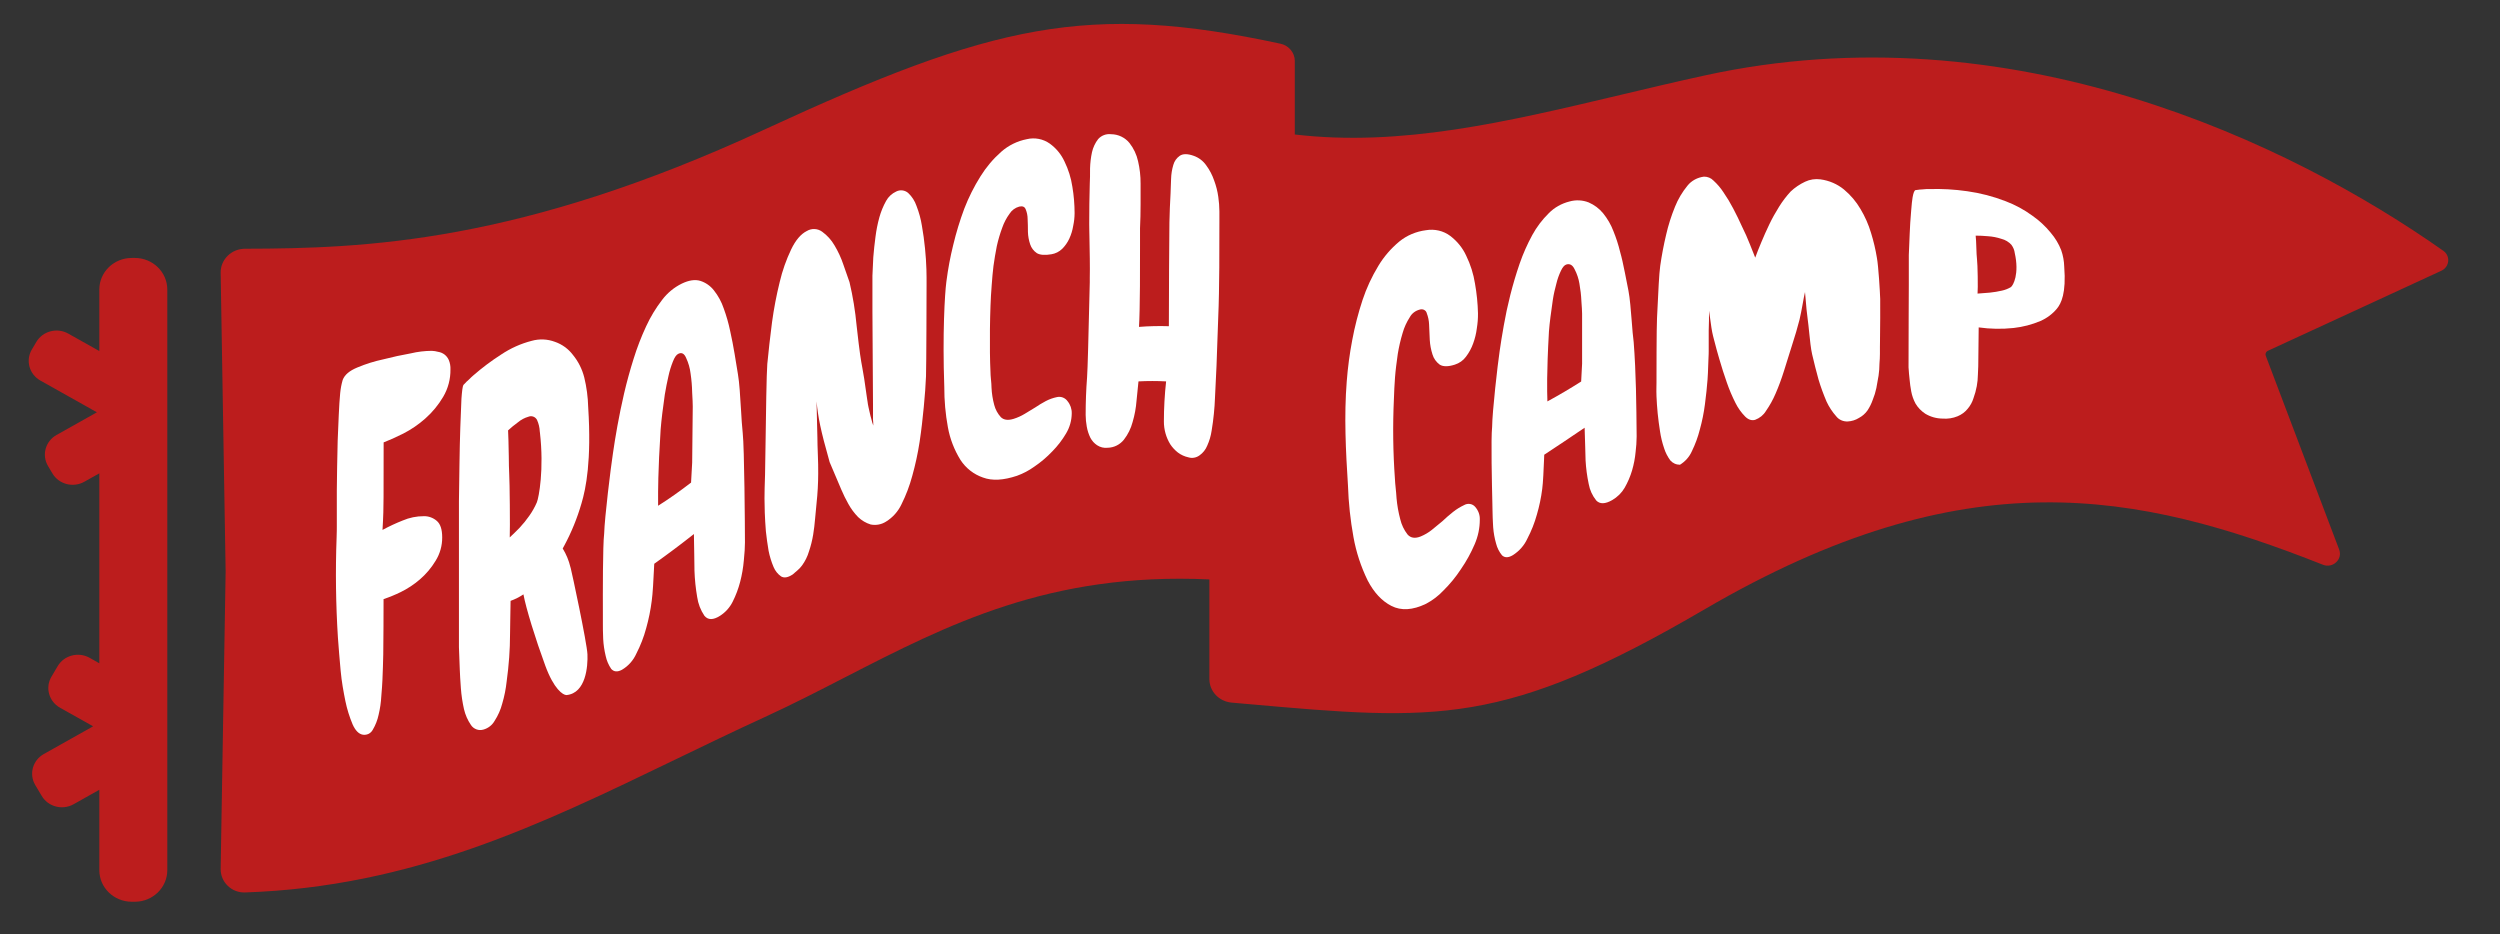 <?xml version="1.0" encoding="UTF-8"?> <svg xmlns="http://www.w3.org/2000/svg" width="99" height="37" viewBox="0 0 99 37" fill="none"><rect x="0" y="0" width="99" height="37" fill="#333333" stroke="none"/><path fill-rule="evenodd" clip-rule="evenodd" d="M30.269 5.132C20.564 9.619 14.477 9.84 9.702 9.85C9.163 9.851 8.729 10.28 8.738 10.804L8.935 22.63L8.738 34.404C8.729 34.928 9.165 35.359 9.703 35.341C16.316 35.118 21.392 32.664 26.739 30.079C27.897 29.52 29.067 28.954 30.269 28.403C31.367 27.9 32.421 27.358 33.473 26.817C37.544 24.726 41.573 22.655 47.891 22.945V26.89C47.891 27.377 48.274 27.779 48.772 27.823C48.981 27.842 49.187 27.86 49.389 27.878L49.394 27.878L49.395 27.878C56.913 28.545 59.542 28.778 67.499 24.131C77.845 18.089 84.65 19.465 91.989 22.364C92.379 22.519 92.777 22.149 92.631 21.764L89.724 14.089C89.695 14.013 89.73 13.928 89.805 13.893L96.675 10.723C97.002 10.572 97.049 10.139 96.756 9.932C90.716 5.674 79.644 0.33 67.499 2.99C66.363 3.238 65.254 3.501 64.166 3.76L64.166 3.76C59.639 4.834 55.48 5.82 51.274 5.326V2.416C51.274 2.088 51.039 1.803 50.711 1.732C43.094 0.09 39.341 0.937 30.269 5.132ZM3.933 11.466C3.933 10.775 4.508 10.215 5.219 10.215H5.339C6.049 10.215 6.625 10.775 6.625 11.466V34.458C6.625 35.149 6.049 35.709 5.339 35.709H5.219C4.508 35.709 3.933 35.149 3.933 34.458V31.275L2.914 31.848C2.472 32.096 1.907 31.949 1.652 31.518L1.396 31.088C1.141 30.658 1.292 30.108 1.734 29.86L3.688 28.762L2.376 28.025C1.934 27.776 1.782 27.226 2.038 26.796L2.285 26.378C2.541 25.948 3.106 25.801 3.548 26.049L3.933 26.266V18.744L3.338 19.078C2.896 19.326 2.331 19.178 2.076 18.748L1.901 18.453C1.646 18.023 1.797 17.473 2.239 17.225L3.837 16.327L1.599 15.07C1.157 14.821 1.005 14.271 1.261 13.841L1.44 13.539C1.695 13.109 2.26 12.962 2.702 13.21L3.933 13.901V11.466Z" fill="#BC1D1D"></path><path fill-rule="evenodd" clip-rule="evenodd" d="M42.554 8.439C42.553 8.608 42.535 8.777 42.499 8.943C42.471 9.118 42.419 9.289 42.345 9.449C42.276 9.6 42.18 9.737 42.063 9.854C41.946 9.968 41.796 10.043 41.635 10.069C41.381 10.112 41.185 10.1 41.059 10.024C40.934 9.94 40.841 9.817 40.794 9.674C40.741 9.516 40.711 9.351 40.706 9.185C40.706 8.998 40.702 8.826 40.694 8.666C40.693 8.536 40.667 8.408 40.617 8.288C40.578 8.188 40.495 8.151 40.363 8.181C40.203 8.224 40.065 8.326 39.976 8.467C39.854 8.635 39.757 8.82 39.689 9.016C39.601 9.254 39.529 9.497 39.474 9.744C39.422 10.008 39.378 10.27 39.342 10.531C39.312 10.78 39.29 11.019 39.275 11.247C39.275 11.256 39.274 11.265 39.272 11.276C39.27 11.298 39.267 11.325 39.267 11.355C39.195 12.196 39.18 13.879 39.223 14.722C39.223 14.815 39.231 14.912 39.241 15.02L39.244 15.047L39.246 15.067C39.254 15.156 39.264 15.25 39.264 15.352C39.275 15.583 39.311 15.812 39.371 16.035C39.418 16.216 39.509 16.383 39.635 16.521C39.754 16.635 39.923 16.654 40.144 16.585C40.294 16.538 40.437 16.473 40.572 16.392C40.713 16.31 40.853 16.225 40.992 16.137C41.128 16.045 41.268 15.96 41.413 15.883C41.552 15.81 41.701 15.757 41.855 15.725C41.933 15.707 42.015 15.713 42.09 15.742C42.164 15.771 42.229 15.821 42.275 15.887C42.387 16.023 42.446 16.195 42.441 16.372C42.438 16.65 42.361 16.922 42.219 17.161C42.066 17.422 41.88 17.664 41.667 17.879C41.453 18.104 41.216 18.305 40.959 18.479C40.748 18.631 40.517 18.753 40.273 18.841C39.743 19.018 39.294 19.048 38.925 18.91C38.559 18.784 38.245 18.538 38.034 18.212C37.789 17.817 37.62 17.38 37.537 16.922C37.44 16.394 37.392 15.857 37.394 15.32C37.319 13.216 37.414 11.639 37.474 11.176C37.475 11.168 37.476 11.161 37.477 11.153C37.48 11.14 37.482 11.128 37.482 11.115C37.543 10.64 37.632 10.168 37.747 9.703C37.864 9.214 38.01 8.733 38.186 8.262C38.359 7.815 38.574 7.386 38.829 6.98C39.054 6.619 39.329 6.293 39.647 6.012C39.935 5.757 40.287 5.584 40.664 5.511C40.819 5.474 40.98 5.471 41.136 5.501C41.292 5.531 41.44 5.594 41.57 5.686C41.824 5.869 42.026 6.114 42.156 6.399C42.31 6.714 42.414 7.05 42.466 7.397C42.524 7.741 42.553 8.09 42.554 8.439Z" fill="white"></path><path d="M48.288 8.805C48.289 9.665 48.291 11.483 48.243 12.539C48.232 12.774 48.221 13.121 48.209 13.497C48.187 14.146 48.163 14.882 48.136 15.28C48.128 15.395 48.121 15.563 48.113 15.757C48.106 15.95 48.092 16.171 48.069 16.391C48.047 16.611 48.018 16.834 47.98 17.058C47.95 17.264 47.89 17.464 47.804 17.653C47.742 17.805 47.638 17.935 47.505 18.03C47.443 18.077 47.37 18.109 47.294 18.123C47.217 18.138 47.138 18.134 47.063 18.111C46.911 18.078 46.767 18.013 46.643 17.919C46.527 17.828 46.426 17.719 46.344 17.596C46.177 17.324 46.089 17.011 46.09 16.691C46.09 16.427 46.097 16.171 46.112 15.9C46.127 15.629 46.149 15.362 46.178 15.103C45.814 15.084 45.448 15.084 45.084 15.103L45.075 15.19L45.07 15.236L45.069 15.242L45.068 15.259C45.05 15.435 45.029 15.637 45.007 15.866C44.985 16.154 44.933 16.438 44.851 16.714C44.785 16.966 44.668 17.202 44.509 17.408C44.432 17.506 44.334 17.586 44.223 17.642C44.112 17.698 43.99 17.728 43.866 17.731C43.718 17.749 43.569 17.713 43.445 17.631C43.333 17.557 43.242 17.456 43.18 17.337C43.111 17.198 43.063 17.049 43.036 16.895C43.008 16.741 42.993 16.585 42.992 16.429C42.992 15.931 43.01 15.436 43.048 14.944C43.073 14.619 43.106 13.199 43.131 12.159L43.131 12.158L43.131 12.158C43.141 11.74 43.149 11.383 43.155 11.184V11.005C43.166 10.614 43.152 9.902 43.141 9.351L43.141 9.351L43.141 9.351V9.351L43.141 9.35L43.141 9.35L43.141 9.346C43.14 9.281 43.139 9.218 43.137 9.157C43.135 9.05 43.133 8.952 43.133 8.869C43.133 8.338 43.14 7.809 43.155 7.28C43.166 7.101 43.166 6.902 43.166 6.671C43.172 6.454 43.197 6.238 43.243 6.026C43.286 5.837 43.369 5.66 43.487 5.507C43.552 5.435 43.633 5.38 43.723 5.347C43.814 5.314 43.911 5.303 44.006 5.315C44.144 5.317 44.28 5.348 44.404 5.408C44.528 5.468 44.638 5.554 44.725 5.66C44.893 5.873 45.011 6.122 45.068 6.387C45.135 6.675 45.169 6.97 45.167 7.266V8.083C45.167 8.408 45.16 8.727 45.145 9.041V9.716C45.147 10.404 45.149 12.27 45.104 12.945C45.498 12.914 45.893 12.905 46.287 12.918C46.287 12.036 46.301 9.193 46.309 8.81C46.317 8.427 46.332 8.046 46.354 7.666C46.357 7.565 46.361 7.462 46.365 7.354L46.365 7.352L46.365 7.348L46.366 7.336L46.366 7.328L46.375 7.083C46.38 6.895 46.41 6.709 46.464 6.529C46.504 6.383 46.594 6.256 46.718 6.17C46.842 6.085 47.027 6.083 47.27 6.17C47.472 6.241 47.647 6.374 47.768 6.55C47.901 6.73 48.005 6.929 48.078 7.141C48.157 7.351 48.213 7.57 48.244 7.793C48.272 7.982 48.286 8.174 48.288 8.366V8.519V8.805Z" fill="white"></path><path fill-rule="evenodd" clip-rule="evenodd" d="M29.456 22.191C29.485 21.909 29.5 21.674 29.5 21.486C29.5 20.856 29.477 17.733 29.412 17.149C29.384 16.906 29.364 16.566 29.343 16.21L29.342 16.202C29.312 15.692 29.28 15.152 29.223 14.823C29.187 14.589 29.142 14.32 29.091 14.018C29.039 13.716 28.983 13.407 28.914 13.105C28.851 12.802 28.766 12.505 28.66 12.215C28.573 11.956 28.442 11.714 28.272 11.5C28.134 11.322 27.945 11.19 27.731 11.122C27.525 11.06 27.282 11.095 27.001 11.23C26.693 11.381 26.425 11.603 26.218 11.878C25.97 12.2 25.759 12.549 25.589 12.918C25.394 13.336 25.228 13.767 25.091 14.208C24.948 14.66 24.823 15.116 24.715 15.577C24.612 16.024 24.524 16.454 24.449 16.867C24.375 17.28 24.316 17.641 24.273 17.95C24.184 18.529 23.944 20.484 23.925 21.126C23.867 21.622 23.872 23.491 23.874 24.35L23.874 24.373V24.668C23.874 24.835 23.874 25.047 23.886 25.301C23.898 25.53 23.932 25.757 23.986 25.98C24.025 26.163 24.1 26.337 24.206 26.491C24.313 26.606 24.449 26.618 24.626 26.525C24.881 26.376 25.082 26.15 25.201 25.88C25.366 25.56 25.496 25.224 25.589 24.877C25.689 24.521 25.763 24.159 25.809 23.791C25.849 23.517 25.878 22.941 25.895 22.581C25.895 22.502 25.901 22.431 25.905 22.377L25.905 22.376C25.907 22.356 25.908 22.338 25.909 22.324C26.425 21.959 26.948 21.567 27.479 21.148C27.479 21.211 27.481 21.329 27.484 21.475L27.484 21.476L27.484 21.476C27.487 21.613 27.49 21.773 27.492 21.933C27.492 22.146 27.496 22.359 27.5 22.517L27.5 22.517L27.5 22.517L27.5 22.546L27.501 22.601C27.513 22.95 27.549 23.297 27.608 23.641C27.646 23.908 27.744 24.162 27.895 24.385C28.036 24.557 28.242 24.559 28.515 24.385C28.727 24.249 28.899 24.058 29.012 23.832C29.14 23.579 29.24 23.312 29.311 23.038C29.383 22.76 29.431 22.477 29.456 22.191ZM27.41 15.549C27.425 15.799 27.433 15.979 27.433 16.098L27.41 18.32C27.395 18.583 27.381 18.846 27.366 19.11C26.938 19.441 26.503 19.749 26.061 20.028V19.921C26.061 19.896 26.061 19.867 26.061 19.833L26.061 19.833C26.059 19.493 26.055 18.679 26.161 17.012C26.176 16.821 26.198 16.606 26.227 16.367C26.256 16.128 26.29 15.88 26.327 15.621C26.372 15.357 26.419 15.116 26.47 14.897C26.512 14.699 26.572 14.505 26.647 14.317C26.713 14.149 26.783 14.047 26.861 14.011C26.994 13.945 27.097 14 27.171 14.175C27.262 14.37 27.322 14.578 27.347 14.792C27.384 15.043 27.405 15.296 27.41 15.549Z" fill="white"></path><path d="M36.692 11.29C36.692 11.483 36.685 14.533 36.67 14.899C36.655 15.266 36.626 15.663 36.582 16.114C36.538 16.566 36.49 17.015 36.416 17.501C36.346 17.956 36.249 18.405 36.125 18.848C36.02 19.237 35.877 19.615 35.696 19.976C35.563 20.256 35.352 20.492 35.088 20.655C34.908 20.771 34.69 20.812 34.48 20.77C34.293 20.713 34.123 20.612 33.982 20.477C33.83 20.322 33.7 20.146 33.595 19.956C33.493 19.775 33.401 19.588 33.319 19.396C33.164 19.024 33.009 18.659 32.854 18.301C32.485 16.997 32.401 16.54 32.335 15.896L32.369 17.329C32.369 17.506 32.377 17.727 32.385 17.953L32.387 18.004C32.396 18.268 32.405 18.535 32.401 18.742C32.4 19.141 32.378 19.539 32.335 19.935C32.32 20.099 32.302 20.294 32.28 20.517L32.278 20.537C32.258 20.753 32.239 20.954 32.202 21.169C32.165 21.395 32.11 21.618 32.036 21.834C31.977 22.035 31.884 22.224 31.76 22.393C31.706 22.467 31.643 22.534 31.572 22.593C31.539 22.62 31.503 22.651 31.463 22.686L31.462 22.688C31.441 22.706 31.419 22.725 31.396 22.745L31.363 22.766C31.192 22.873 31.049 22.894 30.934 22.828C30.801 22.736 30.698 22.607 30.635 22.457C30.547 22.25 30.48 22.033 30.436 21.812C30.392 21.55 30.356 21.292 30.329 21.04C30.308 20.773 30.293 20.526 30.285 20.297C30.278 20.068 30.274 19.883 30.274 19.743C30.274 19.528 30.281 19.211 30.296 18.793C30.296 18.727 30.298 18.593 30.302 18.41L30.302 18.409L30.302 18.408L30.302 18.408L30.302 18.405L30.302 18.404C30.306 18.193 30.311 17.918 30.315 17.61C30.331 16.427 30.355 14.769 30.385 14.415C30.436 13.882 30.499 13.331 30.572 12.762C30.645 12.225 30.747 11.692 30.877 11.165C30.982 10.72 31.134 10.287 31.331 9.875C31.508 9.507 31.715 9.266 31.95 9.148C32.043 9.092 32.151 9.065 32.259 9.07C32.367 9.075 32.471 9.112 32.559 9.177C32.757 9.32 32.922 9.503 33.045 9.715C33.19 9.956 33.309 10.213 33.398 10.48C33.495 10.759 33.575 10.99 33.641 11.175C33.775 11.741 33.868 12.316 33.922 12.895C34.046 14.012 34.09 14.251 34.146 14.552L34.149 14.568C34.191 14.8 34.241 15.076 34.34 15.813C34.347 15.844 34.352 15.875 34.355 15.906C34.363 15.978 34.376 16.05 34.392 16.121C34.401 16.15 34.411 16.201 34.422 16.256L34.424 16.266C34.436 16.333 34.451 16.4 34.47 16.465C34.479 16.491 34.487 16.524 34.497 16.561L34.498 16.564L34.498 16.564L34.498 16.565L34.502 16.582L34.508 16.603C34.527 16.688 34.552 16.772 34.582 16.854C34.584 16.776 34.58 16.697 34.571 16.619V16.021L34.548 12.319V10.921C34.556 10.694 34.567 10.451 34.582 10.193C34.604 9.922 34.633 9.649 34.67 9.372C34.703 9.112 34.754 8.855 34.824 8.602C34.887 8.377 34.976 8.161 35.089 7.957C35.179 7.793 35.319 7.663 35.488 7.585C35.563 7.546 35.649 7.53 35.734 7.54C35.819 7.55 35.898 7.585 35.963 7.641C36.114 7.782 36.227 7.959 36.294 8.155C36.393 8.409 36.465 8.673 36.508 8.943C36.561 9.24 36.6 9.535 36.63 9.831C36.66 10.127 36.678 10.405 36.686 10.665C36.693 10.898 36.693 11.093 36.692 11.24L36.692 11.264L36.692 11.29Z" fill="white"></path><path fill-rule="evenodd" clip-rule="evenodd" d="M23.027 19.934C23.204 19.344 23.427 18.236 23.293 16.132L23.292 16.116C23.282 15.723 23.23 15.331 23.137 14.948C23.054 14.619 22.9 14.311 22.684 14.049C22.503 13.812 22.257 13.634 21.977 13.537C21.683 13.426 21.361 13.412 21.059 13.496C20.63 13.606 20.223 13.788 19.854 14.034C19.462 14.285 19.088 14.565 18.737 14.872L18.66 14.941C18.624 14.975 18.583 15.015 18.538 15.06C18.494 15.095 18.453 15.134 18.417 15.178C18.393 15.198 18.371 15.22 18.351 15.244C18.32 15.298 18.295 15.481 18.273 15.794C18.258 16.105 18.243 16.485 18.228 16.932C18.213 17.382 18.202 17.862 18.195 18.372C18.188 18.881 18.181 19.375 18.174 19.854V25.624C18.181 25.914 18.192 26.208 18.207 26.507C18.215 26.711 18.228 26.963 18.251 27.259C18.272 27.535 18.312 27.809 18.373 28.079C18.425 28.305 18.518 28.518 18.649 28.709C18.701 28.789 18.778 28.85 18.868 28.883C18.957 28.916 19.055 28.918 19.146 28.891C19.333 28.838 19.492 28.714 19.588 28.544C19.724 28.334 19.826 28.103 19.889 27.861C19.974 27.574 20.032 27.28 20.064 26.982C20.108 26.663 20.141 26.346 20.164 26.034C20.186 25.722 20.197 25.427 20.197 25.152L20.198 25.097C20.202 24.955 20.207 24.728 20.207 24.502C20.209 24.336 20.213 24.171 20.215 24.038C20.218 23.927 20.219 23.84 20.219 23.794C20.399 23.73 20.569 23.643 20.728 23.537C20.832 24.096 21.2 25.291 21.591 26.354C21.933 27.29 22.294 27.525 22.432 27.525C23.209 27.45 23.282 26.371 23.263 25.912C23.244 25.453 22.638 22.625 22.601 22.5C22.599 22.491 22.595 22.476 22.588 22.456C22.526 22.196 22.423 21.947 22.283 21.72L22.342 21.613C22.63 21.079 22.859 20.517 23.027 19.934ZM21.375 17.085C21.368 16.929 21.332 16.776 21.268 16.633C21.238 16.572 21.186 16.524 21.123 16.5C21.059 16.475 20.989 16.476 20.926 16.502C20.772 16.546 20.629 16.623 20.506 16.727C20.363 16.831 20.235 16.936 20.12 17.043C20.132 17.231 20.139 17.609 20.146 17.971L20.148 18.053C20.148 18.337 20.157 18.604 20.164 18.746C20.186 19.077 20.201 20.92 20.186 21.281C20.304 21.174 20.432 21.045 20.572 20.904C20.712 20.754 20.842 20.594 20.96 20.425C21.078 20.259 21.178 20.081 21.259 19.894C21.34 19.697 21.549 18.582 21.381 17.131C21.378 17.115 21.376 17.1 21.375 17.085Z" fill="white"></path><path d="M17.838 14.63C17.843 15.011 17.744 15.385 17.551 15.713C17.361 16.036 17.12 16.328 16.839 16.576C16.577 16.808 16.288 17.006 15.977 17.166C15.674 17.319 15.413 17.434 15.192 17.519C15.192 19.825 15.188 20.053 15.18 20.287C15.173 20.52 15.162 20.752 15.147 20.985C15.405 20.845 15.671 20.721 15.944 20.613C16.209 20.499 16.495 20.44 16.784 20.441C16.971 20.437 17.154 20.503 17.297 20.627C17.44 20.749 17.511 20.964 17.511 21.278C17.514 21.609 17.422 21.935 17.245 22.215C17.079 22.49 16.87 22.736 16.626 22.946C16.394 23.146 16.138 23.315 15.863 23.449C15.644 23.556 15.419 23.648 15.189 23.725C15.189 24.077 15.185 25.562 15.177 25.912C15.17 26.253 15.159 26.593 15.144 26.931C15.136 27.101 15.123 27.313 15.1 27.567C15.087 27.816 15.051 28.063 14.993 28.306C14.949 28.515 14.87 28.716 14.761 28.9C14.723 28.971 14.664 29.027 14.593 29.062C14.521 29.096 14.44 29.107 14.362 29.093C14.208 29.065 14.072 28.929 13.965 28.689C13.839 28.39 13.742 28.079 13.677 27.762C13.603 27.396 13.53 27.002 13.489 26.557C13.449 26.112 13.412 25.678 13.382 25.257C13.298 23.933 13.281 22.605 13.33 21.279C13.338 21.065 13.338 20.913 13.338 20.836V19.423C13.34 19.142 13.344 18.835 13.35 18.502C13.357 18.169 13.364 17.82 13.372 17.455L13.415 16.432C13.43 16.099 13.448 15.813 13.471 15.572C13.488 15.393 13.521 15.216 13.571 15.044C13.652 14.836 13.844 14.68 14.146 14.554C14.478 14.414 14.822 14.306 15.174 14.231C15.55 14.135 15.915 14.055 16.268 13.993C16.54 13.928 16.818 13.895 17.097 13.893C17.183 13.896 17.269 13.91 17.352 13.933C17.444 13.947 17.53 13.984 17.604 14.04C17.677 14.097 17.735 14.171 17.772 14.256C17.821 14.374 17.844 14.502 17.838 14.63Z" fill="white"></path><path fill-rule="evenodd" clip-rule="evenodd" d="M81.456 12.22C81.621 12.018 81.827 11.616 81.743 10.554C81.737 10.336 81.697 10.119 81.625 9.911C81.528 9.659 81.387 9.424 81.207 9.214C80.999 8.958 80.753 8.731 80.477 8.538C80.156 8.303 79.8 8.111 79.421 7.967C78.933 7.778 78.422 7.645 77.899 7.572C77.399 7.5 76.894 7.472 76.389 7.488H76.28C76.241 7.488 76.199 7.493 76.155 7.498L76.134 7.5L76.111 7.502C76.054 7.503 75.997 7.508 75.941 7.518C75.91 7.52 75.879 7.524 75.848 7.529C75.806 7.549 75.769 7.642 75.739 7.813C75.715 7.948 75.702 8.109 75.687 8.293L75.686 8.298L75.686 8.298C75.682 8.346 75.678 8.396 75.674 8.448C75.652 8.699 75.636 8.962 75.624 9.253L75.61 9.588L75.61 9.595C75.603 9.765 75.596 9.931 75.589 10.095V10.816V11.244C75.589 11.799 75.586 12.174 75.583 12.601L75.583 12.603L75.583 12.607C75.582 12.732 75.581 13.194 75.58 13.642C75.58 14.03 75.579 14.407 75.578 14.547C75.588 14.714 75.603 14.884 75.623 15.057C75.632 15.176 75.653 15.322 75.684 15.495C75.714 15.663 75.772 15.826 75.853 15.979C75.947 16.139 76.079 16.276 76.239 16.382C76.443 16.506 76.681 16.574 76.926 16.576C77.13 16.593 77.336 16.561 77.523 16.483C77.68 16.418 77.816 16.317 77.918 16.19C78.025 16.065 78.104 15.921 78.15 15.768C78.207 15.613 78.25 15.454 78.28 15.293C78.308 15.142 78.323 14.989 78.325 14.835C78.329 14.768 78.334 14.635 78.339 14.502L78.339 14.5C78.342 14.42 78.345 14.06 78.348 13.709C78.351 13.346 78.354 12.992 78.356 12.965C78.814 13.03 79.28 13.037 79.74 12.988C80.108 12.947 80.466 12.854 80.803 12.711C81.06 12.598 81.284 12.429 81.456 12.22ZM79.658 9.704C79.727 9.798 79.77 9.906 79.784 10.019C79.971 10.843 79.725 11.306 79.629 11.371C79.52 11.435 79.401 11.482 79.275 11.509C79.119 11.545 78.96 11.571 78.8 11.588L78.311 11.626C78.331 11.44 78.316 10.452 78.289 10.264C78.276 10.17 78.269 9.989 78.263 9.806L78.263 9.806C78.257 9.62 78.25 9.431 78.236 9.331C78.388 9.331 78.553 9.339 78.731 9.355C78.907 9.367 79.082 9.401 79.249 9.456C79.41 9.496 79.553 9.582 79.658 9.701V9.704Z" fill="white"></path><path fill-rule="evenodd" clip-rule="evenodd" d="M64.77 17.899C64.795 17.698 64.809 17.497 64.811 17.295L64.811 17.248C64.8 16.017 64.789 14.783 64.694 13.549C64.664 13.332 64.64 13.03 64.616 12.715L64.616 12.715L64.616 12.714C64.581 12.272 64.544 11.805 64.487 11.514C64.447 11.306 64.4 11.066 64.345 10.794L64.329 10.718C64.279 10.471 64.228 10.222 64.156 9.972C64.088 9.692 63.999 9.417 63.89 9.149C63.794 8.896 63.656 8.659 63.483 8.445C63.332 8.261 63.137 8.114 62.912 8.016C62.671 7.921 62.402 7.908 62.151 7.979C61.836 8.058 61.552 8.219 61.332 8.443C61.071 8.7 60.851 8.991 60.679 9.307C60.48 9.672 60.312 10.052 60.177 10.442C60.037 10.849 59.914 11.264 59.807 11.687C59.703 12.099 59.618 12.498 59.551 12.884C59.482 13.272 59.427 13.61 59.387 13.897C59.306 14.439 59.095 16.293 59.088 16.905C59.038 17.38 59.08 19.168 59.099 19.985L59.099 19.99L59.099 20.003C59.102 20.12 59.104 20.215 59.105 20.283C59.105 20.415 59.114 20.575 59.123 20.763L59.13 20.886C59.147 21.102 59.185 21.315 59.245 21.524C59.287 21.694 59.367 21.853 59.48 21.991C59.588 22.092 59.73 22.092 59.908 21.985C60.163 21.824 60.362 21.597 60.482 21.333C60.643 21.027 60.77 20.706 60.861 20.376C60.958 20.044 61.029 19.705 61.072 19.363C61.107 19.111 61.128 18.585 61.142 18.253C61.146 18.146 61.149 18.059 61.152 18.007C61.677 17.663 62.213 17.303 62.751 16.938C62.757 17.053 62.766 17.376 62.774 17.688C62.779 17.899 62.785 18.105 62.789 18.238C62.807 18.549 62.848 18.86 62.913 19.166C62.955 19.403 63.057 19.627 63.212 19.82C63.355 19.969 63.564 19.962 63.838 19.807C64.047 19.687 64.218 19.518 64.335 19.318C64.46 19.099 64.559 18.869 64.63 18.63C64.7 18.391 64.747 18.146 64.77 17.899ZM62.623 11.922C62.64 12.149 62.65 12.314 62.651 12.416V14.404C62.637 14.687 62.629 14.828 62.614 15.108C62.179 15.385 61.73 15.65 61.277 15.896C61.278 15.883 61.277 15.851 61.275 15.796C61.267 15.545 61.243 14.809 61.338 13.132C61.351 12.958 61.371 12.763 61.399 12.548C61.427 12.334 61.458 12.108 61.492 11.875C61.527 11.642 61.581 11.423 61.633 11.229C61.674 11.056 61.734 10.888 61.811 10.726C61.878 10.582 61.95 10.498 62.028 10.474C62.166 10.432 62.275 10.495 62.354 10.662C62.449 10.843 62.514 11.037 62.546 11.237C62.587 11.464 62.613 11.693 62.623 11.922Z" fill="white"></path><path d="M58.528 12.409C58.531 12.606 58.515 12.803 58.483 12.998C58.458 13.204 58.409 13.406 58.337 13.602C58.27 13.789 58.174 13.967 58.051 14.128C57.944 14.274 57.79 14.383 57.61 14.44C57.345 14.525 57.146 14.523 57.013 14.44C56.874 14.337 56.774 14.196 56.727 14.038C56.667 13.85 56.63 13.657 56.619 13.462C56.613 13.242 56.603 13.037 56.592 12.849C56.586 12.696 56.555 12.545 56.499 12.401C56.493 12.374 56.481 12.349 56.463 12.326C56.445 12.304 56.422 12.286 56.396 12.272C56.37 12.258 56.341 12.251 56.311 12.248C56.281 12.246 56.251 12.25 56.223 12.259C56.138 12.281 56.058 12.319 55.99 12.371C55.922 12.423 55.867 12.488 55.828 12.561C55.703 12.754 55.608 12.963 55.546 13.18C55.462 13.456 55.398 13.737 55.351 14.021L55.349 14.038C55.307 14.341 55.264 14.655 55.243 14.944C55.221 15.239 55.207 15.524 55.199 15.796C55.15 16.851 55.163 17.909 55.239 18.963C55.243 19.074 55.255 19.191 55.268 19.319L55.268 19.32C55.281 19.445 55.295 19.58 55.303 19.728C55.328 20.009 55.377 20.288 55.45 20.562C55.501 20.78 55.599 20.985 55.739 21.166C55.863 21.307 56.037 21.333 56.261 21.243C56.419 21.177 56.565 21.091 56.696 20.987C56.836 20.877 56.976 20.762 57.117 20.641C57.256 20.509 57.397 20.387 57.537 20.276C57.673 20.167 57.824 20.074 57.984 19.999C58.053 19.959 58.137 19.944 58.217 19.958C58.298 19.972 58.37 20.014 58.419 20.074C58.543 20.216 58.608 20.395 58.6 20.578C58.601 20.912 58.531 21.244 58.396 21.554C58.249 21.898 58.067 22.228 57.852 22.54C57.652 22.845 57.418 23.131 57.154 23.391C56.959 23.598 56.728 23.774 56.471 23.91C55.939 24.167 55.484 24.189 55.103 23.996C54.723 23.803 54.41 23.465 54.161 22.99C53.893 22.441 53.703 21.861 53.597 21.267C53.475 20.595 53.403 19.915 53.38 19.234C53.293 17.867 53.222 16.473 53.331 15.101C53.373 14.554 53.445 14.01 53.548 13.47C53.648 12.932 53.785 12.401 53.957 11.879C54.113 11.409 54.323 10.956 54.583 10.528C54.8 10.166 55.08 9.841 55.412 9.565C55.71 9.322 56.078 9.166 56.471 9.116C56.639 9.087 56.811 9.093 56.976 9.131C57.142 9.17 57.296 9.242 57.428 9.341C57.705 9.551 57.922 9.82 58.061 10.124C58.233 10.476 58.35 10.849 58.41 11.231C58.479 11.62 58.519 12.014 58.528 12.409Z" fill="white"></path><path d="M74.159 15.837C74.222 15.684 74.271 15.526 74.304 15.366C74.337 15.201 74.366 15.036 74.392 14.87C74.414 14.715 74.426 14.559 74.427 14.403C74.439 14.256 74.445 14.119 74.445 14.008V13.732L74.446 13.669L74.448 13.507L74.448 13.503C74.453 13.039 74.463 12.055 74.456 11.838C74.448 11.567 74.386 10.526 74.325 10.207C74.271 9.875 74.193 9.547 74.093 9.224C73.995 8.893 73.854 8.574 73.674 8.274C73.506 7.985 73.285 7.725 73.022 7.505C72.761 7.29 72.439 7.15 72.093 7.103C71.884 7.074 71.671 7.106 71.482 7.196C71.27 7.296 71.076 7.427 70.909 7.585C70.738 7.771 70.585 7.972 70.453 8.184C70.314 8.405 70.177 8.65 70.063 8.888C69.949 9.127 69.844 9.361 69.748 9.593C69.651 9.824 69.57 10.028 69.507 10.203C69.447 10.053 69.377 9.878 69.29 9.658C69.203 9.438 69.103 9.21 68.986 8.976C68.877 8.733 68.76 8.494 68.635 8.256C68.52 8.035 68.391 7.821 68.249 7.615C68.139 7.445 68.005 7.288 67.852 7.149C67.805 7.1 67.748 7.061 67.683 7.034C67.618 7.007 67.548 6.994 67.477 6.995C67.348 7.011 67.224 7.051 67.112 7.112C67 7.173 66.902 7.254 66.825 7.351C66.617 7.605 66.45 7.887 66.33 8.187C66.183 8.547 66.065 8.917 65.979 9.294C65.881 9.706 65.803 10.119 65.745 10.528C65.701 10.831 65.665 11.616 65.64 12.152C65.631 12.341 65.624 12.499 65.618 12.594C65.597 12.957 65.597 14.926 65.597 15.164V15.164C65.597 15.238 65.596 15.299 65.594 15.356L65.594 15.357C65.593 15.46 65.591 15.552 65.597 15.688C65.605 15.898 65.621 16.133 65.644 16.369C65.668 16.604 65.699 16.845 65.738 17.088C65.771 17.312 65.825 17.533 65.898 17.748C65.952 17.921 66.036 18.084 66.145 18.233C66.191 18.286 66.249 18.329 66.315 18.359C66.381 18.389 66.454 18.404 66.527 18.404C66.738 18.273 66.902 18.087 66.998 17.869C67.133 17.594 67.239 17.306 67.313 17.011C67.405 16.68 67.473 16.344 67.516 16.005C67.562 15.65 67.597 15.325 67.619 15.027C67.633 14.844 67.638 14.679 67.643 14.53L67.643 14.529C67.646 14.434 67.648 14.347 67.653 14.265C67.665 14.053 67.665 13.929 67.665 13.891V13.092C67.677 12.896 67.677 12.463 67.677 12.306V12.306C67.691 12.377 67.705 12.489 67.722 12.616C67.752 12.844 67.789 13.12 67.837 13.304C67.853 13.366 67.87 13.43 67.886 13.494L67.887 13.496C67.946 13.724 68.008 13.964 68.085 14.218C68.175 14.532 68.275 14.842 68.382 15.147C68.478 15.425 68.593 15.697 68.727 15.961C68.824 16.156 68.952 16.336 69.108 16.495C69.239 16.625 69.371 16.662 69.503 16.625C69.683 16.558 69.833 16.437 69.928 16.28C70.08 16.062 70.209 15.831 70.312 15.589C70.435 15.308 70.546 15.008 70.652 14.67C70.694 14.539 70.734 14.408 70.774 14.278C70.838 14.072 70.902 13.867 70.969 13.657C71.08 13.313 71.18 12.981 71.261 12.66C71.304 12.486 71.346 12.253 71.386 12.037L71.386 12.036C71.419 11.854 71.45 11.682 71.478 11.566C71.485 11.634 71.492 11.723 71.501 11.822L71.501 11.823C71.523 12.085 71.551 12.422 71.587 12.662C71.605 12.784 71.622 12.955 71.641 13.14L71.641 13.141C71.673 13.458 71.71 13.815 71.76 14.029C71.839 14.368 71.923 14.7 72.013 15.028C72.102 15.325 72.209 15.616 72.331 15.902C72.429 16.114 72.559 16.311 72.717 16.489C72.769 16.555 72.837 16.608 72.917 16.643C72.996 16.678 73.084 16.694 73.172 16.69C73.33 16.681 73.484 16.633 73.615 16.55C73.75 16.478 73.864 16.378 73.95 16.257C74.038 16.125 74.108 15.984 74.159 15.837Z" fill="white"></path></svg> 